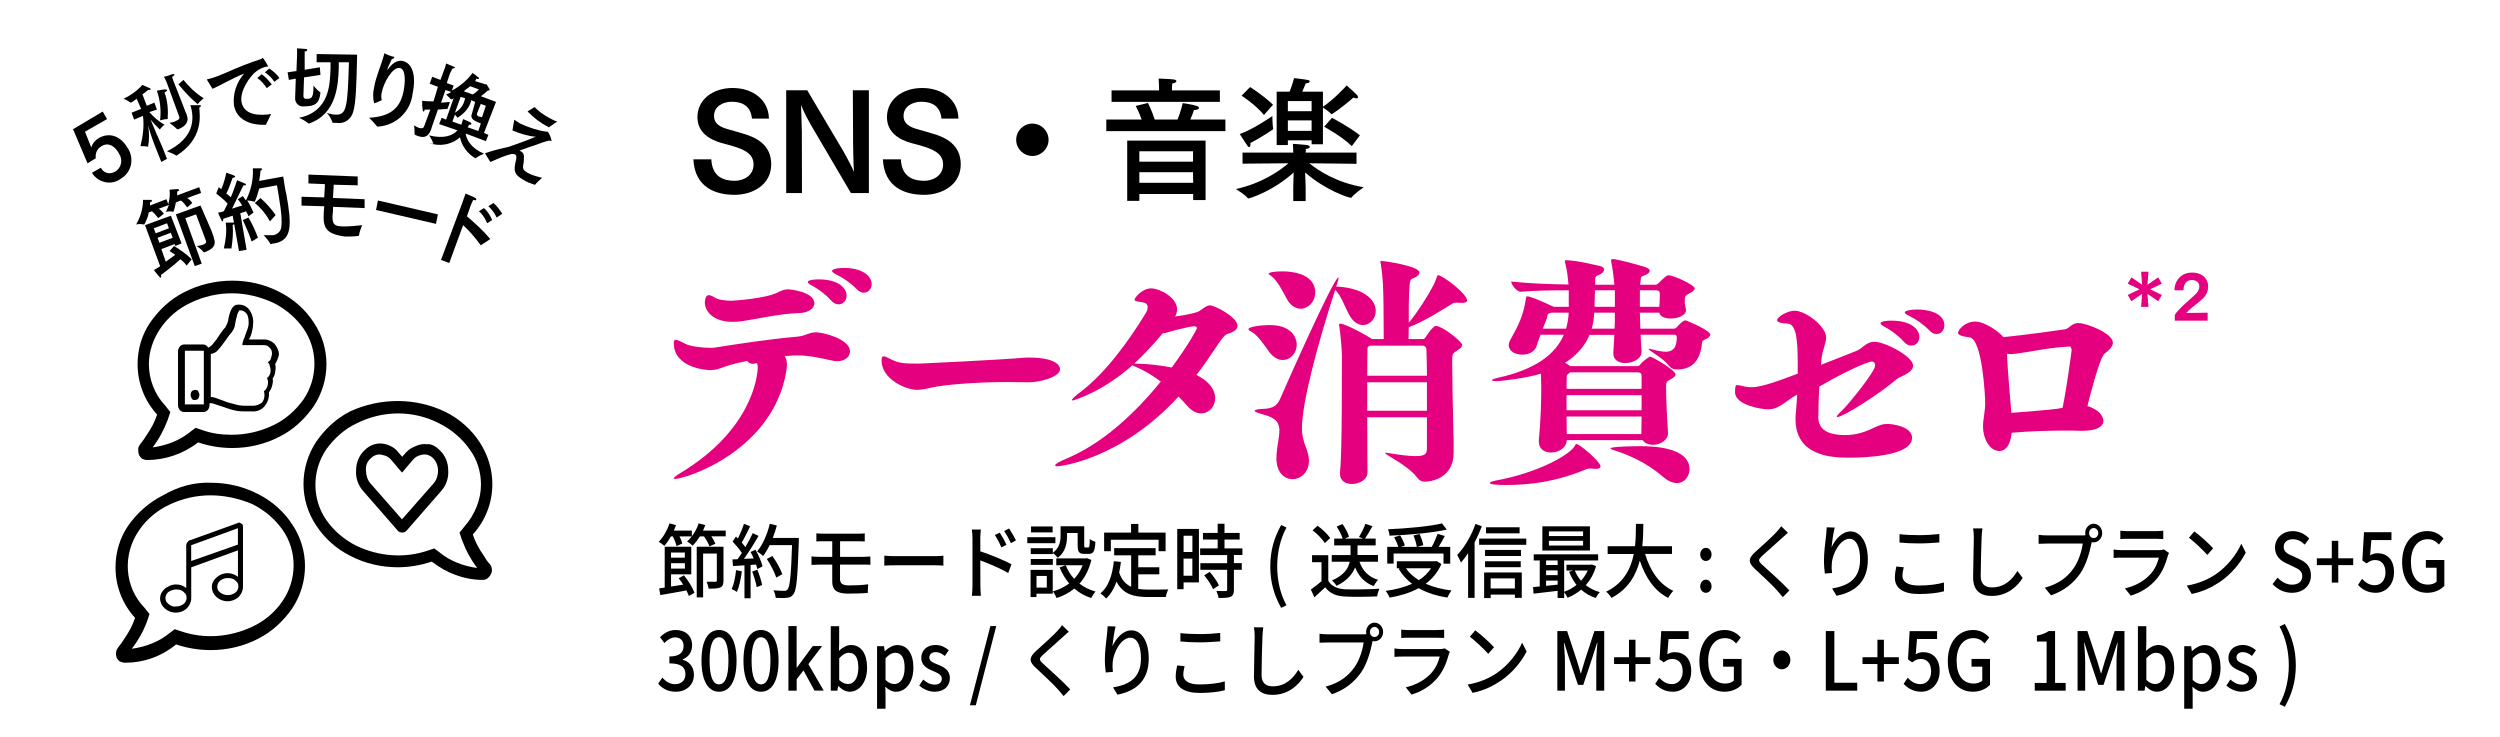 <svg enable-background="new 0 0 556 164" height="164" viewBox="0 0 556 164" width="556" xmlns="http://www.w3.org/2000/svg"><g fill="#e4007f"><path d="m187.75 59.59c-.16 0-2.7 0-2.7.7 0 .22.38.49 1.03.81 1.35.65 3.08 1.78 4.43 3.19.54.54 1.08.81 1.57.81 1.03 0 1.78-.86 1.78-1.94-.01-1.79-2.12-3.57-6.11-3.57zm-5.78 2.54c-.32 0-2.32.05-2.32.59 0 .22.32.49.97.81 1.3.7 2.97 1.89 4.27 3.35.54.59 1.08.81 1.62.81.97 0 1.78-.86 1.78-1.94 0-1.24-1.19-3.62-6.32-3.62zm-6.64 2.21c-.76 0-1.46.22-2.27.65-2.75 1.46-10.21 1.89-10.31 1.89-1.62 0-3.08-.22-3.78-.7-.59-.38-1.03-.54-1.35-.54-.7 0-.86 1.08-.86 1.67 0 1.78 1.67 4.27 6.21 4.27.65 0 1.4-.05 2.16-.16 3.19-.49 8.42-1.67 12.42-1.78 2.32-.05 3.56-1.08 3.56-2.16 0-2.7-5.78-3.14-5.78-3.14zm6.21 9.56c-1.67 0-2.32.81-4.21.97-6.7.59-13.45 1.67-18.36 2.43-.27.05-.65.05-1.08.05-1.78 0-4.43-.32-5.4-.86-1.13-.54-1.78-.92-2.21-.92-.27 0-.43.22-.43.7 0 5.83 7.94 6.05 8.1 6.05 1.19 0 2.05-.32 3.35-.81 1.24-.43 2.97-.86 4.91-1.24.22.38.7.65 1.24.65.16 0 .38-.05.59-.11.05 0 .11-.05.16-.05.22 0 .32.38.32.86 0 2.32-1.51 14.09-17.06 23.49-1.19.7-1.62 1.13-1.62 1.3 0 .05.05.11.22.11 2.54 0 21.76-6.26 24.79-23.81.11-.65.16-1.24.16-1.67 0-.81-.16-1.35-.49-1.84.27 0 1.51-.16 2.75-.16 2.7 0 4.97.54 7.72 1.13.43.11.81.16 1.19.16 1.78 0 2.86-1.03 2.86-2.16 0-2.86-6.21-4.27-7.5-4.27z"/><path d="m228.84 79.52c-.43 0-.86 0-1.24.05-5.94.49-22.73 1.3-23.27 1.3-3.62 0-4.43-.11-6.32-1.03-.7-.38-1.13-.59-1.46-.59-.38 0-.49.27-.49.92 0 4.21 5.51 6.53 7.83 6.53 1.03 0 2.16-.22 3.46-.54 2.54-.54 9.18-1.19 16.47-1.19 2.11 0 3.78.05 5.08.05 2.38 0 6.86-1.19 6.86-2.92 0-.69-.81-2.58-6.92-2.58z"/><path d="m269.13 67.91c-.81 0-1.51.7-2.54 1.35-.16.11-1.62.65-5.24 1.13.27-.54.43-1.03.43-1.62 0-2.65-3.94-4.64-5.78-4.64-1.89 0-3.67 2-3.67 2.54 0 .38.81.38 1.94.59.76.16.97.59.97 1.08s-.22.97-.32 1.13c-4.16 6.86-9.34 13.72-14.63 17.71-1.3.97-1.89 1.57-1.89 1.78 0 .05.05.11.16.11.05 0 6.43-1.73 13.28-7.83.43.22 1.08.49 1.89.86 1.4.7 2.92 1.62 4.43 2.75-5.94 7.34-13.23 13.93-20.95 17.12-1.78.76-2.54 1.24-2.54 1.51 0 .16.22.22.59.22.32 0 13.93-1.4 26.84-15.5.7.7 1.35 1.35 1.89 2 1.03 1.24 2.16 1.73 3.13 1.73 1.78 0 3.13-1.51 3.13-3.4 0-1.08-.49-3.29-4.16-5.13 1.46-1.89 2.86-3.94 4.27-6.05.81-1.24 1.89-2.86 2.59-3.08 1.35-.38 2.27-.97 2.27-1.78.01-1.99-5.12-4.58-6.09-4.58zm-8.53 13.82c-1.62-.32-5.13-.86-8.37-.86 2.05-1.89 4.16-4.1 6.37-6.75.59-.05 1.13-.22 1.67-.38 1.46-.43 4.7-1.19 5.24-1.19.43 0 .7.16.7.43 0 .11-1.46 3.08-5.61 8.75z"/><path d="m323.29 98.8c0-.59 0-1.35-.05-2.38-.16-6.05-.27-13.61-.27-15.88 0-1.84 0-1.89 1.19-2.65.81-.49 1.03-.86 1.03-1.19 0-.7-4.43-4.21-5.83-4.21-.32 0-.43.16-.76.49-.65.54-1.19 1.57-1.62 2.11-.16.22-.27.32-.59.32h-3.13c0-.65.05-1.62.05-2.65 3.19-1.08 8.86-4.7 9.77-5.29.27-.16.65-.16.97-.16s.7.05 1.03.05c.65 0 1.19-.11 1.19-.54 0-1.51-5.45-5.62-6.48-5.62-.16 0-.11.16-.27.49-.22.49-.43 1.19-.59 1.51-1.51 2.86-3.62 6.16-5.62 8.59v-4c.11-4.48.16-5.62.7-5.78 1.08-.38 1.67-.92 1.67-1.4 0-1.46-7.94-2.59-8.42-2.59-.16 0-.27.05-.27.16s.05.32.11.59c.49 3.08.54 5.51.59 8.96 0 .97.05 5.72.05 7.67h-2.7c-.05-.05-.11-.16-.22-.22-.16-.11-5.4-3.19-6.75-3.19-.16 0-.27.05-.27.27 0 .05.05.11.05.22.32 2 .59 5.72.59 6.43-.05 2.16.11 21.49-.43 26.08v.38c0 1.57 1.24 2.27 2.65 2.27 1.62 0 3.46-.92 3.46-2.59v-.05c0-1.46-.05-6.64-.05-12.2h13.28v6.64c0 1.3-.05 2-2.54 2-1.3 0-3.24-.22-6.16-.7-.16-.05-.32-.05-.43-.05s-.16.05-.16.05c0 .43 4.97 2.7 7.02 5.35.59.81 1.13 1.03 1.84 1.03.92 0 6.37-.49 6.37-6.43zm-39.42 3.07c0 3.24 1.78 4.7 3.62 4.7 1.57 0 3.62-1.35 3.62-4.1 0-.81-.22-1.73-.59-2.75-.7-1.78-.97-3.08-.97-4.48 0-5.78 3.67-19.33 7.4-30.78l.38.43c1.13 1.35 1.89 3.62 2.7 5.08.92 1.67 2.05 2.32 3.08 2.32 1.57 0 2.86-1.4 2.86-3.13 0-2.92-3.4-5.13-8.37-5.4h-.43l.05-.16c.32-1.03.49-1.57.49-1.78 0-.05-.05-.11-.05-.11-1.08 0-12.58 26.08-12.96 27-.65 1.51-1.62 2.11-3.56 2.21-1.46.05-2.11.22-2.11.43 0 .22.7.49 1.84.81 2.97.76 3.67 1.89 3.67 3.62 0 1.35-.49 3.19-.65 5.45v.64zm32.4-25c.38 0 .97.05.97 1.08.05 1.67.11 3.56.11 5.62h-13.28c0-2.81.05-5.02.05-5.94 0 0 0-.49.22-.59l.27-.16h11.66zm1.08 14.47h-13.28v-6.32h13.28zm-28.08-22.68c1.73 0 3.24-1.62 3.24-3.56 0-4.7-6.32-4.75-7.34-4.75-1.35 0-3.02.16-3.02.54 0 .16.43.38.7.59 1.35 1.08 2.65 3.73 3.29 4.91.86 1.63 2.05 2.27 3.13 2.27zm-4 11.4c1.73 0 3.13-1.57 3.13-3.4 0-.43-.16-4.37-6.05-4.37-1.84 0-4.7.38-4.7.92 0 .16.27.38.81.65 1.4.81 3.08 3.4 3.83 4.43.93 1.23 2.01 1.77 2.98 1.77z"/><path d="m365.09 78.11c-.05-.76-.16-2.11-.22-3.67h7.51c.54 0 .54.49.54.54 0 3.02-1.51 3.24-2.48 3.24-.7 0-1.67-.16-2.92-.49-.38-.11-.59-.16-.76-.16-.05 0-.11.05-.11.05 0 .32 3.35 2.11 4.43 3.62.54.7 1.08.92 2 .92 3.46 0 5.13-2.27 5.45-5.94 0-.49.16-.43.86-.81.65-.32.97-.65.97-.97 0-1.03-5.18-3.08-5.29-3.13s-.22-.05-.32-.05c-.49 0-1.62 1.24-1.78 1.46-.22.22-.43.38-.76.38h-7.4l-.11-3.56h4.32c.22.92 1.35 1.3 2.54 1.3 1.62 0 3.4-.7 3.4-1.84v-.16c-.11-.59-.27-.97-.27-1.67 0-1.3 0-1.4 1.24-2.05.76-.38.97-.7.97-.97 0-.76-4.64-2.92-5.83-2.92-.38 0-.49.22-.81.43-.54.43-1.08 1.03-1.51 1.4-.27.27-.49.27-.65.27h-3.35l.16-1.24c0-.32.11-.59.43-.7.76-.22 1.57-.7 1.57-1.19 0-.27-.32-.59-1.19-.86-1.57-.49-6.1-1.73-7.07-1.73-.27 0-.32.05-.32.32v.27c.38 1.78.59 3.83.7 5.13h-4.27v-1.19c0-.65.32-.81.76-.97.7-.27 1.24-.76 1.24-1.24 0-.32-.32-.65-1.08-.81-2-.38-4-1.03-7.07-1.24h-.32c-.22 0-.27 0-.27.16s.05.32.11.59c.32 1.19.54 2.81.7 4.64-4.16-.05-8.53-.22-12.74-.65v.05c0 .49 1.13 2.21 2.11 2.21h.11c3.56-.27 6.43-.32 10.04-.32h.54v3.67h-3.35c-4-1.84-5.29-2.32-5.89-2.32-.22 0-.22.11-.27.38-.59 3.94-1.62 5.94-3.51 9.34-.22.43-.32.81-.32 1.19 0 1.3 1.46 2.05 3.02 2.05 1.35 0 2.7-.59 3.13-1.84.27-.86.59-1.78.92-2.59h5.18c-1.84 4.27-6.16 7.72-14.8 9.61-.86.22-1.19.38-1.19.49 0 .16.49.22.97.22 1.35 0 6.8-.7 9.94-1.67v.97c0 .43.05 1.24.05 2.38 0 2.75-.11 7.24-.54 11.45v.32c0 1.67 1.3 2.43 2.7 2.43 1.67 0 3.46-1.03 3.51-2.75h16.9c.43.7 1.35 1.03 2.27 1.03 1.57 0 3.35-.97 3.35-2.59v-.16c-.16-1.78-.43-7.78-.43-9.99 0-1.19.05-1.35 1.13-1.89.7-.38.97-.7.97-1.03 0-.92-5.08-3.94-5.72-3.94-.05 0-1.51.92-2.11 1.73-.27.38-.49.38-.65.38h-14.96l-.16-.16-.97-.59c2.75-1.73 4.48-3.89 5.45-6.21h5.51c-.05 1.57-.16 2.92-.22 3.89v.22c0 1.51 1.24 2.16 2.65 2.16 1.67 0 3.62-.92 3.62-2.48v-.15zm-14.53 20.63c-.11 0-.16.11-.27.32-.86 1.89-7.94 6.05-17.71 7.83-.86.16-1.24.38-1.24.54 0 .43 2.92.43 3.62.43 4.91 0 10.8-.59 17.71-3.46.38-.16.7-.22 1.08-.22.16 0 .38 0 .59.05.22.05.43.05.65.05.65 0 .97-.27.97-.59 0-.95-4.59-4.95-5.4-4.95zm14.15.49c-.86 0-6.53.05-6.53.49 0 .11.16.22.49.32 3.24.97 7.51 2.81 11.18 5.99 1.13.97 2.16 1.4 3.08 1.4 1.67 0 2.81-1.46 2.81-3.08-.01-4.91-8.17-5.12-11.03-5.12zm.32-2.7h-16.58c0-.97-.05-2.38-.05-3.89h16.69c0 1.73-.06 3.13-.06 3.89zm.06-10.05h-16.69c0-1.4.05-2.48.05-2.7 0-.11 0-.38.22-.54.22-.11.38-.27.49-.43h14.9c.92 0 1.03.27 1.03.97zm0 4.76h-16.69v-3.35h16.69zm-20.04-21.71h3.83c-.05 1.24-.27 2.43-.59 3.56h-5.18l.7-1.73c.54-1.35.05-1.56 1.24-1.83zm14.04 3.56h-5.08c.32-1.19.49-2.38.54-3.56h4.59c.01 1.24.01 2.43-.05 3.56zm.06-4.86h-4.54l.11-3.67h4.43zm5.56-3.67h3.35c1.08 0 1.08.27 1.08 1.24 0 .81-.05 1.62-.11 2.43h-4.32z"/><path d="m426.43 68.83c-1.46 0-2.81.27-2.81.65 0 .22.38.49 1.03.81 1.35.65 3.08 1.78 4.43 3.19.54.54 1.08.81 1.57.81 1.03 0 1.78-.86 1.78-1.94 0-2.82-3.84-3.52-6-3.52zm-5.88 2.48c-.32 0-2.32.05-2.32.59 0 .22.32.49.97.81 1.3.7 2.97 1.89 4.27 3.35.54.59 1.08.81 1.62.81.97 0 1.78-.86 1.78-1.94-.01-1.24-1.19-3.62-6.32-3.62zm-3.68 4.7c-1.84 0-2.59 1.46-3.94 2-1.94.76-4.86 1.94-7.94 3.13.05-.43.05-.92.11-1.35.22-2 1.03-3.4 1.03-4.75 0-2.48-4.59-5.94-7.02-5.94-1.51 0-3.89 1.35-3.89 2.11 0 .54 1.19.7 2.38.76 1.89.11 2.21 3.73 2.21 8.59v1.51 1.03c-4.54 1.73-8.21 3.02-10.21 3.02-.54 0-1.03-.05-1.57-.16-.86-.22-1.4-.32-1.67-.32s-.49.05-.49 1.57c0 2.97 6.1 3.83 7.34 3.83 1.57 0 2.7-.7 4.54-2.05.49-.38 1.19-.81 1.94-1.24-.05 1.24-.16 2.59-.32 4.32-.05.38-.05.76-.05 1.13 0 8.1 7.78 8.59 11.83 8.59 3.24 0 14.09-.27 14.09-4.43 0-2.48-4.27-3.08-5.45-3.08-.92 0-1.73.16-3.89 1.24-1.3.59-3.24 1.24-5.51 1.24-2.7 0-5.99-.59-5.99-3.89 0-1.51.05-4.1.22-6.91 7.99-4.59 11.29-5.56 11.66-5.56.59 0 .76.49.76.86 0 1.4-5.83 8.48-7.07 9.72-.43.43-1.46 1.35-1.46 1.67 0 .05 0 .11.11.11 1.19 0 9.23-5.02 13.18-8.42.7-.59 3.67-1.4 3.67-3.02-.01-2.07-6.27-5.31-8.6-5.31z"/><path d="m462.29 71.85c-1.67 0-1.94 1.19-3.08 1.4-.59.11-9.67 1.35-13.66 1.73-.7-.97-4-3.46-6.26-3.46-2.38 0-3.83 1.94-3.83 2.48 0 .65 1.3.86 2.59 1.03 2.81.43 3.46 13.01 3.46 14.69 0 1.73-.49 3.46-.49 5.18 0 2.54 1.4 5.4 3.67 5.4 1.24 0 2.43-1.13 2.7-4.05 4.05-.38 8.53-.49 11.99-.49 1.3 0 2.38 0 3.29.05h.49c3.29 0 4.64-1.03 4.64-2.21 0-1.08-1.13-2.59-3.56-3.29.05-.16.11-.32.11-.43.16-.7 2.59-10.37 3.67-11.18 1.35-1.03 1.89-1.84 1.89-2.48-.01-2.1-5.89-4.37-7.62-4.37zm-1.57 6.1c-.05.43-1.08 8.37-2 12.74-1.13.27-2.43.43-11.39 1.13-.86-9.72-.97-12.69-.97-13.12.27 0 .54.05.81.05.43 0 .86-.05 1.3-.11 3.08-.38 7.45-1.4 11.88-1.57.22 0 .38.54.38.76-.01.07-.01.12-.01.12z"/><path d="m474.02 67 2.39-1.65-.23 2.9h1.64l-.23-2.9 2.39 1.65.81-1.41-2.62-1.25 2.62-1.25-.81-1.41-2.39 1.65.23-2.9h-1.64l.23 2.9-2.39-1.65-.81 1.41 2.62 1.25-2.62 1.25z"/><path d="m483.65 71.32h7.33v-1.78l-4.76.07c.15-.18.36-.41.59-.62.86-.77 2.01-1.58 2.92-2.43.99-.91 1.36-1.71 1.36-2.97 0-1.35-1.07-2.97-3.6-2.97-2.44 0-3.88 1.85-3.89 3.93h2.01c0-1.4.67-2.27 1.85-2.27.9 0 1.68.45 1.68 1.43 0 .67-.33 1.24-.99 1.86-.92.86-1.91 1.68-2.72 2.46-.59.58-1.43 1.43-1.76 2.01v1.28z"/></g><path d="m152.31 122.89v1.13h-3.08v-1.13zm-3.07 3.57v-1.21h3.08v1.21zm1.7 2.14c.34.43.67.92 1 1.42-.93.14-1.85.31-2.7.43v-2.72h4.5v-6.14h-5.91v9.09l-1.23.18.25 1.48c1.6-.27 3.75-.63 5.81-1.03.23.45.41.88.54 1.24l1.26-.72c-.41-1.1-1.38-2.7-2.36-3.87zm9.95-7.01h-5.94v11.27h1.42v-9.76h3.05v5.98c0 .22-.07.29-.31.31-.25 0-1.1 0-1.96-.02.2.43.39 1.1.46 1.55 1.23 0 2.05-.02 2.59-.27.56-.27.7-.72.7-1.55v-7.51zm-4.55-3.58c.2-.4.36-.81.51-1.22l-1.46-.4c-.33 1.03-.88 2.05-1.52 2.88v-1.26h-4.01c.18-.4.34-.81.49-1.21l-1.44-.41c-.51 1.53-1.39 3.11-2.41 4.09.36.22.97.67 1.26.92.49-.56 1-1.3 1.46-2.11h.43c.34.72.69 1.6.82 2.16l1.28-.58c-.11-.43-.34-1.03-.62-1.58h2.73c-.33.43-.67.81-1.05 1.13.36.2.97.67 1.24.94.56-.56 1.11-1.26 1.6-2.07h.93c.51.74 1 1.62 1.2 2.21l1.33-.56c-.18-.47-.52-1.08-.9-1.66h3.19v-1.28h-5.06z"/><path d="m163.7 126.8c-.16 1.55-.47 3.13-.97 4.21.31.13.92.43 1.16.63.51-1.15.88-2.9 1.1-4.59zm3.59.32c.41 1.1.85 2.52 1 3.46l1.21-.47c-.18-.92-.62-2.32-1.06-3.4zm-.36-4.36c.25.45.47.94.69 1.44l-2.18.09c1.1-1.49 2.32-3.47 3.26-5.11l-1.29-.61c-.43.94-1.02 2.05-1.65 3.13-.21-.32-.49-.68-.8-1.04.59-.97 1.28-2.39 1.87-3.62l-1.38-.54c-.29.97-.84 2.27-1.34 3.26-.15-.14-.29-.29-.44-.43l-.74 1.12c.72.76 1.56 1.73 2.06 2.52-.33.5-.64.97-.95 1.4l-1.15.04.13 1.48c.75-.05 1.62-.11 2.55-.16v7.33h1.36v-7.42l1.21-.09c.13.38.23.72.29 1.01l1.16-.61c-.23-.99-.9-2.52-1.57-3.69zm10.74-3.13h-5.8c.34-.88.65-1.82.9-2.75l-1.56-.4c-.57 2.36-1.59 4.7-2.83 6.16.36.23 1.05.72 1.34 1.01.51-.67 1-1.49 1.44-2.41h4.99c-.21 6.61-.47 9.27-1 9.85-.18.23-.36.31-.7.31-.39 0-1.38-.02-2.44-.11.29.47.47 1.19.51 1.67.97.05 1.96.07 2.52-.02.64-.07 1.05-.23 1.44-.83.69-.92.9-3.73 1.18-11.67v-.81zm-3.69 8.07c-.36-1.12-1.33-2.83-2.21-4.05l-1.23.67c.87 1.3 1.77 3.04 2.1 4.14z"/><path d="m186.84 125.57h5.3c.36 0 1.02 0 1.44.04l-.02-1.84c-.39.04-1.11.07-1.46.07h-5.27v-3.47h4.08c.59 0 1 .04 1.41.05v-1.8c-.38.05-.87.07-1.41.07h-7.83c-.57 0-1.06-.04-1.52-.07v1.8c.46-.04.95-.05 1.52-.05h2.01v3.47h-2.96c-.47 0-1.2-.04-1.65-.09v1.89c.47-.04 1.21-.07 1.65-.07h2.96v3.8c0 1.62.75 2.65 3.45 2.65 1.56 0 3.24-.05 4.44-.14l.1-1.93c-1.36.18-2.75.25-4.26.25-1.42 0-2-.45-2-1.4v-3.23z"/><path d="m196.66 125.79c.54-.04 1.51-.07 2.42-.07h8.91c.72 0 1.46.05 1.82.07v-2.21c-.39.04-1.03.11-1.83.11h-8.89c-.88 0-1.9-.05-2.42-.11v2.21z"/><path d="m225.94 120.19c-.38-.83-1.08-2-1.52-2.66l-1.1.56c.57.85 1.03 1.67 1.51 2.7zm-2.1.99c-.36-.85-1.05-2.02-1.49-2.72l-1.1.52c.56.86 1.02 1.73 1.44 2.75zm-5.83-1.39c0-.65.08-1.42.13-2.02h-2.01c.1.59.15 1.44.15 2.02v10.41c0 .68-.05 1.67-.13 2.3h2c-.07-.67-.11-1.75-.11-2.3l-.02-5.56c1.8.65 4.47 1.78 6.21 2.79l.72-1.94c-1.62-.88-4.76-2.18-6.93-2.88v-2.82z"/><path d="m234.15 121.92h-4.91v1.3h4.91v-.23c.33.22.88.77 1.1 1.06 1.72-1.26 2.06-3.22 2.06-4.84v-.67h2.36v2.75c0 1.48.34 1.89 1.47 1.89h1.05c.95 0 1.33-.56 1.42-2.7-.38-.09-.95-.34-1.24-.61-.03 1.66-.1 1.89-.34 1.89h-.64c-.23 0-.26-.07-.26-.49v-4.23h-5.26v2.14c0 1.24-.23 2.66-1.72 3.76zm-4.91 3.71h4.91v-1.31h-4.91zm4.86-8.54h-4.8v1.31h4.8zm.62 2.38h-6.25v1.33h6.25zm-1.91 8.62v2.59h-2.29v-2.59zm1.32-1.35h-4.93v6.05h1.31v-.76h3.62zm7.6-2.61-.28.05h-6.53v1.53h5.86c-.44 1.17-1.08 2.18-1.88 3.02-.8-.86-1.44-1.89-1.88-3.01l-1.36.47c.54 1.35 1.26 2.54 2.13 3.57-1.08.81-2.31 1.4-3.63 1.76.29.36.67 1.06.82 1.48 1.46-.47 2.78-1.15 3.95-2.11 1.06.94 2.32 1.64 3.75 2.11.21-.43.65-1.12.98-1.44-1.36-.38-2.55-.97-3.59-1.76 1.2-1.33 2.11-3.06 2.65-5.26z"/><path d="m247.04 120.03h10.63v2.56h1.56v-4.14h-6.06v-1.93h-1.62v1.93h-5.99v4.14h1.49v-2.56zm6.11 7.7h4.68v-1.57h-4.68v-2.65h3.86v-1.6h-9.22v1.6h3.78v6.99c-1.18-.54-2.1-1.49-2.67-3.17.16-.74.29-1.53.39-2.36l-1.57-.16c-.34 3.15-1.18 5.67-2.98 7.15.38.27 1.02.85 1.26 1.15 1.02-.95 1.77-2.21 2.31-3.75 1.49 2.83 3.85 3.42 7.06 3.42h3.9c.07-.49.33-1.3.57-1.69-.93.04-3.68.04-4.39.04-.82 0-1.59-.05-2.31-.16v-3.24z"/><path d="m265.19 119.15v3.62h-1.96v-3.62zm-1.97 8.89v-3.8h1.96v3.8zm3.41-10.41h-4.81v13.41h1.41v-1.51h3.41v-11.9zm1.18 10.32c.79.94 1.64 2.21 1.98 3.08l1.29-.86c-.36-.86-1.26-2.09-2.05-2.99zm8.5-4.5v-1.48h-3.98v-1.98h3.37v-1.46h-3.37v-2.05h-1.52v2.05h-3.27v1.46h3.27v1.98h-3.9v1.48h6.01v1.8h-5.96v1.48h5.96v4.39c0 .25-.08.32-.34.34-.25 0-1.15 0-2.06-.04.21.47.43 1.12.49 1.57 1.28 0 2.11-.02 2.69-.27.54-.25.72-.7.72-1.57v-4.43h1.75v-1.48h-1.75v-1.8h1.89z"/><path d="m284.93 135.19 1.18-.58c-1.41-2.57-2.06-5.62-2.06-8.64 0-3.01.65-6.05 2.06-8.64l-1.18-.56c-1.52 2.72-2.42 5.65-2.42 9.2-.01 3.58.89 6.48 2.42 9.22z"/><path d="m306.46 124.92v-1.49h-4.55v-.2-1.94h4.04v-1.51h-2.37c.51-.72 1.11-1.76 1.65-2.75l-1.56-.54c-.31.9-.93 2.14-1.44 2.93l.93.36h-4.04l.9-.43c-.21-.79-.83-1.96-1.46-2.81l-1.29.59c.56.81 1.1 1.87 1.33 2.65h-1.87v1.51h3.63v1.93.22h-4.18v1.49h4.01c-.31 1.44-1.26 3.01-3.95 4.16.34.29.82.86 1 1.21 2.36-1.15 3.55-2.63 4.14-4.11.82 2.02 2.14 3.42 4.13 4.16.21-.41.64-1.08.98-1.4-2.08-.59-3.45-2.02-4.14-4.02h4.11zm-10.62-5.25c-.56-.86-1.77-1.98-2.8-2.75l-1.13 1.01c1.03.79 2.21 2 2.73 2.84zm-.45 3.81h-3.59v1.55h2.1v4.23c-.77.68-1.64 1.35-2.37 1.85l.79 1.73c.85-.77 1.64-1.49 2.41-2.23 1.03 1.39 2.44 1.98 4.52 2.07 1.87.09 5.16.05 7.01-.04.08-.52.33-1.31.51-1.71-2.05.14-5.68.2-7.5.13-1.8-.07-3.14-.65-3.86-1.89v-5.69z"/><path d="m320.7 116.41c-2.85.67-7.79 1.12-12 1.3.15.36.31 1.01.33 1.42 4.26-.16 9.3-.59 12.74-1.35zm-10.74 6.7h11.08v2.25h1.49v-3.73h-2.57c.46-.72.93-1.62 1.36-2.43l-1.59-.47c-.31.88-.83 2.05-1.31 2.9h-3.26l1.38-.38c-.1-.67-.46-1.69-.82-2.48l-1.36.32c.34.81.65 1.87.74 2.54h-3.54l.88-.31c-.18-.61-.61-1.57-1.05-2.25l-1.33.41c.36.65.74 1.51.93 2.14h-2.47v3.73h1.42v-2.24zm8.31 3.27c-.69 1.08-1.6 1.94-2.72 2.65-1.18-.72-2.14-1.6-2.87-2.65zm1.26-1.6-.28.05h-8.6v1.55h.7l-.29.14c.79 1.3 1.78 2.41 2.98 3.31-1.72.79-3.72 1.3-5.88 1.58.33.36.74 1.08.88 1.51 2.33-.41 4.55-1.06 6.47-2.11 1.82 1.03 3.96 1.71 6.39 2.09.21-.49.61-1.21.93-1.58-2.16-.25-4.09-.76-5.76-1.49 1.47-1.12 2.7-2.54 3.49-4.38z"/><path d="m337.96 117.27h-7.47v1.35h7.47zm-9.82-.74c-.92 2.65-2.46 5.24-4.06 6.9.25.41.69 1.31.83 1.69.54-.61 1.08-1.31 1.6-2.09v9.94h1.44v-12.35c.61-1.15 1.16-2.38 1.6-3.58zm8.77 12.1v2.25h-5.39v-2.25zm-6.84 4.38h1.46v-.77h5.39v.72h1.52v-5.64h-8.37zm.2-6.86h7.94v-1.33h-7.94zm7.99-3.85h-7.99v1.35h7.99zm-9.3-2.52v1.39h10.49v-1.39z"/><path d="m352.08 119.22h-7.6v-1.03h7.6zm0 2.1h-7.6v-1.04h7.6zm1.52-4.26h-10.58v5.38h10.58zm-.49 9.83c-.38.85-.88 1.6-1.49 2.27-.57-.67-1.05-1.44-1.38-2.27zm-9.26 3.4v-1.17h2.57v.9zm0-3.44h2.57v1.06h-2.57zm2.57-2.2v1.01h-2.57v-1.01zm7.61.89-.26.05h-5.39v1.3h1.47l-.88.27c.43 1.1.98 2.09 1.65 2.93-.83.67-1.78 1.19-2.75 1.51v-6.95h7.56v-1.37h-14.33v1.37h1.34v5.78c-.54.05-1.05.11-1.49.14l.11 1.46c1.49-.16 3.42-.4 5.35-.63v1.6h1.46v-1.28c.28.32.61.86.75 1.22 1.08-.43 2.11-1.03 3.03-1.8.92.83 2.01 1.46 3.26 1.85.18-.4.59-1.01.9-1.3-1.18-.32-2.24-.85-3.13-1.55 1-1.12 1.8-2.52 2.28-4.23z"/><path d="m371.85 123.21v-1.73h-6.6c.2-1.78.21-3.51.23-4.97h-1.65c-.02 1.44 0 3.17-.2 4.97h-6.09v1.73h5.81c-.65 3.26-2.24 6.5-6.14 8.37.43.36.92.95 1.16 1.4 3.72-1.93 5.48-5.04 6.32-8.3 1.28 3.82 3.26 6.73 6.32 8.3.25-.5.75-1.21 1.13-1.57-3.09-1.42-5.16-4.47-6.27-8.21h5.98z"/><path d="m379.39 124.76c.7 0 1.26-.61 1.26-1.44 0-.85-.56-1.48-1.26-1.48s-1.26.63-1.26 1.48c0 .83.56 1.44 1.26 1.44zm0 7.08c.7 0 1.26-.59 1.26-1.44s-.56-1.48-1.26-1.48-1.26.63-1.26 1.48c0 .84.56 1.44 1.26 1.44z"/><path d="m396.13 117.02c-.21.38-.69.9-1.06 1.33-1.1 1.21-3.45 3.26-4.7 4.41-1.52 1.4-1.69 2.29-.11 3.73 1.49 1.39 4.11 3.82 4.99 4.86.39.47.85.95 1.24 1.46l1.47-1.49c-1.59-1.73-4.65-4.45-6.01-5.69-.97-.9-.97-1.13-.03-2.02 1.15-1.06 3.39-3.01 4.47-4.02.33-.27.83-.76 1.24-1.1z"/><path d="m406.27 117.27c-.02.47-.07 1.08-.13 1.67-.21 1.62-.49 4.07-.49 5.74 0 1.17.11 2.21.2 2.88l1.59-.13c-.1-.85-.11-1.46-.05-2.05.13-2.34 1.93-5.55 3.9-5.55 1.56 0 2.39 1.82 2.39 4.59 0 4.41-2.65 5.85-6.21 6.46l.98 1.62c4.13-.83 6.96-3.11 6.96-8.08 0-3.84-1.64-6.23-3.85-6.23-1.95 0-3.52 1.91-4.22 3.55.1-1.13.41-3.29.7-4.41z"/><path d="m422.45 120.66c1.29.13 2.69.2 4.36.2 1.51 0 3.39-.13 4.5-.22v-1.87c-1.21.14-2.95.25-4.52.25-1.65 0-3.16-.07-4.34-.22zm-.7 5.33c-.15.7-.33 1.55-.33 2.52 0 2.32 1.88 3.6 5.35 3.6 2.31 0 4.31-.25 5.58-.61l-.02-1.96c-1.31.41-3.39.68-5.62.68-2.47 0-3.6-.88-3.6-2.12 0-.65.11-1.26.29-1.94z"/><path d="m438.82 117.51c.11.59.16 1.31.16 2.05 0 1.73-.16 6.32-.16 8.86 0 2.95 1.65 4.12 4.13 4.12 3.63 0 5.81-2.3 6.89-4l-1.16-1.57c-1.16 1.91-2.85 3.67-5.7 3.67-1.39 0-2.47-.65-2.47-2.52 0-2.48.13-6.59.2-8.57.03-.63.08-1.39.18-2.03z"/><path d="m465.63 119.67c-.56 0-1.02-.49-1.02-1.12 0-.61.46-1.12 1.02-1.12.57 0 1.03.5 1.03 1.12 0 .63-.46 1.12-1.03 1.12zm-10.47-.6c-.54 0-1.31-.05-1.77-.13v2c.41-.02 1.06-.05 1.77-.05h8.04c-.21 1.64-.92 3.94-2.05 5.53-1.34 1.87-3.19 3.42-6.4 4.29l1.41 1.69c2.96-1.03 5.01-2.75 6.5-4.88 1.33-1.93 2.1-4.77 2.46-6.61l.08-.34c.13.04.28.05.43.05 1.05 0 1.9-.92 1.9-2.07 0-1.13-.85-2.07-1.9-2.07-1.03 0-1.88.94-1.88 2.07 0 .16.02.32.05.49-.25.04-.49.04-.69.04h-7.95z"/><path d="m481.24 122.19c-.21.09-.61.16-1.05.16h-8.38c-.47 0-1.1-.05-1.74-.13v1.87c.62-.05 1.34-.07 1.74-.07h8.33c-.29 1.19-.88 2.54-1.82 3.6-1.34 1.53-3.36 2.7-5.73 3.24l1.28 1.62c2.1-.65 4.18-1.78 5.86-3.84 1.21-1.48 1.93-3.3 2.41-5.06.03-.14.16-.41.25-.61zm-9.68-2.31c.46-.04 1.05-.05 1.56-.05h6.37c.56 0 1.21.02 1.62.05v-1.85c-.41.05-1.08.09-1.6.09h-6.39c-.52 0-1.11-.04-1.56-.09z"/><path d="m488.02 118.19-1.2 1.4c1.21.92 3.24 2.86 4.09 3.82l1.29-1.46c-.9-1.04-3.01-2.91-4.18-3.76zm-1.68 12.05 1.1 1.85c2.54-.5 4.62-1.57 6.27-2.68 2.55-1.73 4.57-4.2 5.75-6.52l-1-1.96c-1 2.3-3.05 5.01-5.68 6.79-1.58 1.06-3.71 2.07-6.44 2.52z"/><path d="m509.71 131.84c2.64 0 4.24-1.73 4.24-3.85 0-1.94-1.03-2.92-2.46-3.58l-1.65-.77c-.98-.43-1.95-.86-1.95-2 0-1.06.8-1.71 2.03-1.71 1.06 0 1.9.45 2.65 1.19l1-1.33c-.92-1.03-2.24-1.67-3.65-1.67-2.29 0-3.96 1.57-3.96 3.66 0 1.93 1.29 2.93 2.46 3.47l1.67.79c1.11.54 1.93.92 1.93 2.12 0 1.12-.82 1.87-2.28 1.87-1.16 0-2.34-.61-3.21-1.57l-1.11 1.44c1.1 1.22 2.64 1.94 4.29 1.94z"/><path d="m518.59 129.57h1.44v-3.89h3.32v-1.51h-3.32v-3.89h-1.44v3.89h-3.32v1.51h3.32z"/><path d="m528.37 131.84c2.11 0 4.06-1.66 4.06-4.59 0-2.9-1.65-4.21-3.67-4.21-.65 0-1.15.18-1.65.47l.28-3.4h4.47v-1.75h-6.11l-.36 6.28.92.67c.7-.5 1.16-.76 1.93-.76 1.38 0 2.29 1.01 2.29 2.77s-1.03 2.83-2.39 2.83c-1.26 0-2.13-.67-2.82-1.42l-.9 1.35c.85.91 2.05 1.76 3.95 1.76z"/><path d="m539.81 131.84c1.65 0 3.01-.67 3.81-1.55v-5.74h-4.11v1.71h2.39v3.11c-.43.41-1.16.65-1.9.65-2.49 0-3.81-1.93-3.81-5.08 0-3.11 1.49-5.02 3.73-5.02 1.16 0 1.9.52 2.49 1.19l1.03-1.33c-.74-.85-1.88-1.67-3.59-1.67-3.19 0-5.62 2.59-5.62 6.91.02 4.33 2.36 6.82 5.58 6.82z"/><path d="m150.3 153.84c2.21 0 4.03-1.4 4.03-3.8 0-1.78-1.1-2.93-2.49-3.31v-.09c1.28-.52 2.08-1.58 2.08-3.11 0-2.2-1.52-3.42-3.68-3.42-1.39 0-2.51.67-3.45 1.6l.98 1.3c.69-.74 1.47-1.24 2.41-1.26 1.15.02 1.85.76 1.85 1.93 0 1.33-.79 2.32-3.16 2.32v1.53c2.72 0 3.57.95 3.57 2.43 0 1.37-.93 2.2-2.29 2.2-1.24 0-2.14-.67-2.85-1.46l-.92 1.33c.79.98 2.02 1.81 3.92 1.81z"/><path d="m159.91 153.84c2.36 0 3.9-2.3 3.9-6.91 0-4.57-1.54-6.82-3.9-6.82-2.37 0-3.9 2.23-3.9 6.82.01 4.6 1.53 6.91 3.9 6.91zm0-1.64c-1.23 0-2.1-1.44-2.1-5.28 0-3.8.87-5.19 2.1-5.19s2.1 1.39 2.1 5.19c0 3.84-.87 5.28-2.1 5.28z"/><path d="m169.25 153.84c2.36 0 3.9-2.3 3.9-6.91 0-4.57-1.54-6.82-3.9-6.82-2.37 0-3.9 2.23-3.9 6.82 0 4.6 1.53 6.91 3.9 6.91zm0-1.64c-1.23 0-2.1-1.44-2.1-5.28 0-3.8.87-5.19 2.1-5.19s2.1 1.39 2.1 5.19c0 3.84-.87 5.28-2.1 5.28z"/><path d="m175.35 153.6h1.83v-2.56l1.52-1.93 2.44 4.48h2.05l-3.41-5.89 3.06-4.02h-2.08l-3.54 4.81h-.05v-9.25h-1.83v14.36z"/><path d="m188.96 153.84c2.03 0 3.88-1.94 3.88-5.35 0-3.04-1.29-5.04-3.57-5.04-.95 0-1.92.56-2.69 1.3l.05-1.69v-3.8h-1.87v14.35h1.47l.18-1.03h.05c.78.81 1.68 1.26 2.5 1.26zm-.36-1.71c-.56 0-1.28-.23-1.96-.9v-4.84c.75-.81 1.44-1.21 2.14-1.21 1.51 0 2.11 1.28 2.11 3.35 0 2.32-.98 3.6-2.29 3.6z"/><path d="m195.07 157.62h1.87v-3.2l-.05-1.69c.77.72 1.57 1.12 2.37 1.12 2.03 0 3.88-1.94 3.88-5.35 0-3.04-1.28-5.04-3.57-5.04-1 0-1.98.61-2.77 1.33h-.05l-.15-1.08h-1.54v13.91zm3.83-5.49c-.56 0-1.26-.23-1.96-.9v-4.84c.77-.81 1.44-1.21 2.14-1.21 1.51 0 2.11 1.28 2.11 3.35 0 2.32-.98 3.6-2.29 3.6z"/><path d="m207.83 153.84c2.23 0 3.42-1.35 3.42-3.01 0-1.87-1.39-2.48-2.65-3.01-.98-.4-1.92-.72-1.92-1.57 0-.68.46-1.22 1.44-1.22.75 0 1.39.36 2.01.86l.88-1.28c-.74-.63-1.72-1.17-2.93-1.17-1.98 0-3.19 1.24-3.19 2.9 0 1.67 1.38 2.38 2.57 2.88.98.41 2 .81 2 1.71 0 .76-.51 1.33-1.59 1.33-.97 0-1.75-.43-2.55-1.13l-.88 1.33c.86.8 2.14 1.38 3.39 1.38z"/><path d="m215.71 156.85h1.31l4.55-17.61h-1.31z"/><path d="m236.19 139.02c-.21.38-.69.9-1.06 1.33-1.1 1.21-3.45 3.26-4.7 4.41-1.52 1.4-1.69 2.29-.11 3.73 1.49 1.39 4.11 3.82 4.99 4.86.39.47.85.95 1.24 1.46l1.47-1.49c-1.59-1.73-4.65-4.45-6.01-5.69-.97-.9-.97-1.13-.03-2.02 1.15-1.06 3.39-3.01 4.47-4.02.33-.27.84-.76 1.24-1.1z"/><path d="m246.34 139.27c-.02.47-.07 1.08-.13 1.67-.21 1.62-.49 4.07-.49 5.74 0 1.17.11 2.21.2 2.88l1.59-.13c-.1-.85-.11-1.46-.05-2.05.13-2.34 1.93-5.55 3.9-5.55 1.56 0 2.39 1.82 2.39 4.59 0 4.41-2.65 5.85-6.21 6.46l.98 1.62c4.13-.83 6.96-3.11 6.96-8.08 0-3.84-1.64-6.23-3.85-6.23-1.95 0-3.52 1.91-4.22 3.55.1-1.13.41-3.3.7-4.41z"/><path d="m262.52 142.66c1.29.13 2.69.2 4.36.2 1.51 0 3.39-.13 4.5-.22v-1.87c-1.21.14-2.95.25-4.52.25-1.65 0-3.16-.07-4.34-.22zm-.71 5.33c-.15.7-.33 1.55-.33 2.52 0 2.32 1.88 3.6 5.35 3.6 2.31 0 4.31-.25 5.58-.61l-.02-1.96c-1.31.41-3.39.68-5.62.68-2.47 0-3.6-.88-3.6-2.12 0-.65.11-1.26.29-1.94z"/><path d="m278.88 139.51c.11.59.16 1.31.16 2.05 0 1.73-.16 6.32-.16 8.86 0 2.95 1.65 4.12 4.13 4.12 3.63 0 5.81-2.3 6.89-4l-1.16-1.57c-1.16 1.91-2.85 3.67-5.7 3.67-1.39 0-2.47-.65-2.47-2.52 0-2.48.13-6.59.2-8.57.03-.63.08-1.39.18-2.03z"/><path d="m305.69 141.67c-.56 0-1.02-.49-1.02-1.12 0-.61.46-1.12 1.02-1.12.57 0 1.03.5 1.03 1.12 0 .63-.46 1.12-1.03 1.12zm-10.46-.6c-.54 0-1.31-.05-1.77-.13v2c.41-.02 1.06-.05 1.77-.05h8.04c-.21 1.64-.92 3.94-2.05 5.53-1.34 1.87-3.19 3.42-6.4 4.29l1.41 1.69c2.96-1.03 5.01-2.75 6.5-4.88 1.33-1.93 2.1-4.77 2.46-6.61l.08-.34c.13.04.28.05.43.05 1.05 0 1.9-.92 1.9-2.07 0-1.13-.85-2.07-1.9-2.07-1.03 0-1.88.94-1.88 2.07 0 .16.02.32.05.49-.25.04-.49.04-.69.04h-7.95z"/><path d="m321.3 144.19c-.21.09-.61.16-1.05.16h-8.38c-.47 0-1.1-.05-1.74-.13v1.87c.62-.05 1.34-.07 1.74-.07h8.33c-.29 1.19-.88 2.54-1.82 3.6-1.34 1.53-3.36 2.7-5.73 3.24l1.28 1.62c2.1-.65 4.17-1.78 5.86-3.84 1.21-1.48 1.93-3.29 2.41-5.06.03-.14.16-.41.25-.61zm-9.67-2.31c.46-.04 1.05-.05 1.56-.05h6.37c.56 0 1.21.02 1.62.05v-1.85c-.41.05-1.08.09-1.6.09h-6.39c-.52 0-1.11-.04-1.56-.09z"/><path d="m328.09 140.19-1.2 1.4c1.21.92 3.24 2.86 4.09 3.82l1.29-1.46c-.91-1.04-3.02-2.91-4.18-3.76zm-1.69 12.05 1.1 1.85c2.54-.5 4.62-1.57 6.27-2.68 2.55-1.73 4.57-4.2 5.75-6.52l-1-1.96c-1 2.3-3.05 5.01-5.68 6.79-1.58 1.06-3.7 2.07-6.44 2.52z"/><path d="m346.34 153.6h1.7v-6.55c0-1.19-.15-2.9-.23-4.11h.07l.95 3.06 2.11 6.32h1.18l2.1-6.32.97-3.06h.07c-.1 1.21-.25 2.92-.25 4.11v6.55h1.77v-13.25h-2.19l-2.18 6.7c-.28.88-.51 1.78-.79 2.68h-.08c-.28-.9-.52-1.8-.8-2.68l-2.21-6.7h-2.18v13.25z"/><path d="m362.29 151.57h1.44v-3.89h3.32v-1.51h-3.32v-3.89h-1.44v3.89h-3.32v1.51h3.32z"/><path d="m372.07 153.84c2.11 0 4.06-1.66 4.06-4.59 0-2.9-1.65-4.21-3.67-4.21-.65 0-1.15.18-1.65.47l.28-3.4h4.47v-1.75h-6.11l-.36 6.28.92.67c.7-.5 1.16-.76 1.93-.76 1.38 0 2.29 1.01 2.29 2.77s-1.03 2.83-2.39 2.83c-1.26 0-2.13-.67-2.82-1.42l-.9 1.35c.85.91 2.05 1.76 3.95 1.76z"/><path d="m383.52 153.84c1.65 0 3.01-.67 3.81-1.55v-5.74h-4.11v1.71h2.39v3.11c-.43.41-1.16.65-1.9.65-2.49 0-3.81-1.93-3.81-5.08 0-3.11 1.49-5.02 3.73-5.02 1.16 0 1.9.52 2.49 1.19l1.03-1.33c-.74-.85-1.88-1.67-3.59-1.67-3.19 0-5.62 2.59-5.62 6.91.01 4.33 2.35 6.82 5.58 6.82z"/><path d="m394.38 146.76c0 1.15.85 2.09 1.9 2.09s1.9-.94 1.9-2.09-.85-2.09-1.9-2.09-1.9.94-1.9 2.09z"/><path d="m406.06 153.6h6.99v-1.76h-5.09v-11.49h-1.9z"/><path d="m417.54 151.57h1.44v-3.89h3.32v-1.51h-3.32v-3.89h-1.44v3.89h-3.32v1.51h3.32z"/><path d="m427.32 153.84c2.11 0 4.06-1.66 4.06-4.59 0-2.9-1.65-4.21-3.67-4.21-.65 0-1.15.18-1.65.47l.28-3.4h4.47v-1.75h-6.11l-.36 6.28.92.67c.7-.5 1.16-.76 1.93-.76 1.38 0 2.29 1.01 2.29 2.77s-1.03 2.83-2.39 2.83c-1.26 0-2.13-.67-2.82-1.42l-.9 1.35c.85.91 2.05 1.76 3.95 1.76z"/><path d="m438.77 153.84c1.65 0 3.01-.67 3.81-1.55v-5.74h-4.11v1.71h2.39v3.11c-.43.41-1.16.65-1.9.65-2.49 0-3.81-1.93-3.81-5.08 0-3.11 1.49-5.02 3.73-5.02 1.16 0 1.9.52 2.49 1.19l1.03-1.33c-.74-.85-1.88-1.67-3.59-1.67-3.19 0-5.62 2.59-5.62 6.91.01 4.33 2.35 6.82 5.58 6.82z"/><path d="m452.53 153.6h6.88v-1.71h-2.36v-11.54h-1.42c-.69.47-1.49.77-2.62 1.01v1.31h2.16v9.22h-2.64z"/><path d="m462.04 153.6h1.7v-6.55c0-1.19-.15-2.9-.23-4.11h.07l.95 3.06 2.11 6.32h1.18l2.1-6.32.97-3.06h.07c-.1 1.21-.25 2.92-.25 4.11v6.55h1.77v-13.25h-2.19l-2.18 6.7c-.28.88-.51 1.78-.79 2.68h-.08c-.28-.9-.52-1.8-.8-2.68l-2.21-6.7h-2.18v13.25z"/><path d="m479.67 153.84c2.03 0 3.88-1.94 3.88-5.35 0-3.04-1.29-5.04-3.57-5.04-.95 0-1.92.56-2.69 1.3l.05-1.69v-3.8h-1.87v14.35h1.47l.18-1.03h.05c.78.81 1.68 1.26 2.5 1.26zm-.36-1.71c-.56 0-1.28-.23-1.96-.9v-4.84c.75-.81 1.44-1.21 2.14-1.21 1.51 0 2.11 1.28 2.11 3.35 0 2.32-.98 3.6-2.29 3.6z"/><path d="m485.78 157.62h1.87v-3.2l-.05-1.69c.77.72 1.57 1.12 2.37 1.12 2.03 0 3.88-1.94 3.88-5.35 0-3.04-1.28-5.04-3.57-5.04-1 0-1.98.61-2.77 1.33h-.05l-.15-1.08h-1.54v13.91zm3.83-5.49c-.56 0-1.26-.23-1.96-.9v-4.84c.77-.81 1.44-1.21 2.14-1.21 1.51 0 2.11 1.28 2.11 3.35 0 2.32-.98 3.6-2.29 3.6z"/><path d="m498.54 153.84c2.23 0 3.42-1.35 3.42-3.01 0-1.87-1.39-2.48-2.65-3.01-.98-.4-1.92-.72-1.92-1.57 0-.68.46-1.22 1.44-1.22.75 0 1.39.36 2.01.86l.88-1.28c-.74-.63-1.72-1.17-2.93-1.17-1.98 0-3.19 1.24-3.19 2.9 0 1.67 1.38 2.38 2.57 2.88.98.41 2 .81 2 1.71 0 .76-.51 1.33-1.59 1.33-.97 0-1.75-.43-2.55-1.13l-.88 1.33c.86.8 2.14 1.38 3.39 1.38z"/><path d="m508.15 157.19c1.54-2.74 2.44-5.64 2.44-9.22 0-3.55-.9-6.48-2.44-9.2l-1.18.56c1.41 2.59 2.06 5.64 2.06 8.64 0 3.02-.65 6.07-2.06 8.64z"/><path d="m171.01 26.38c-.06-4.08-3.48-6.81-8.07-6.81-4.41 0-7.83 2.58-7.83 6.48 0 3.45 2.76 5.07 5.61 5.82 3.99 1.05 6.87 1.86 6.87 4.71 0 2.55-2.31 3.63-4.17 3.63-2.49 0-5.04-.87-5.22-4.77h-3.99c.3 6.21 4.86 7.89 9.15 7.89 4.14 0 8.16-2.31 8.16-6.78 0-4.35-3.3-6.06-6.69-6.96-.87-.24-1.74-.54-2.58-.75-2.34-.6-3.45-1.44-3.45-3.06 0-2.1 1.98-3.15 3.93-3.15 2.31 0 4.23.9 4.5 3.75z"/><path d="m193.24 20.08h-3.57l.06 11.97c0 .93.09 5.34.21 6.18-.6-1.35-1.83-3.66-2.34-4.53l-8.07-13.62h-4.68v22.86h3.51l-.03-13.59c0-.78-.15-5.19-.18-6 .66 1.68 1.71 3.6 2.16 4.38l8.94 15.21h3.99z"/><path d="m213.16 26.38c-.06-4.08-3.48-6.81-8.07-6.81-4.41 0-7.83 2.58-7.83 6.48 0 3.45 2.76 5.07 5.61 5.82 3.99 1.05 6.87 1.86 6.87 4.71 0 2.55-2.31 3.63-4.17 3.63-2.49 0-5.04-.87-5.22-4.77h-3.99c.3 6.21 4.86 7.89 9.15 7.89 4.14 0 8.16-2.31 8.16-6.78 0-4.35-3.3-6.06-6.69-6.96-.87-.24-1.74-.54-2.58-.75-2.34-.6-3.45-1.44-3.45-3.06 0-2.1 1.98-3.15 3.93-3.15 2.31 0 4.23.9 4.5 3.75z"/><path d="m233.2 31.09c0-1.98-1.62-3.6-3.6-3.6s-3.6 1.62-3.6 3.6 1.62 3.6 3.6 3.6 3.6-1.62 3.6-3.6z"/><path d="m271.3 20.11h-10.65v-.33s0-.63.06-1.2c.66-.12.93-.33.93-.54 0-.15-.21-.3-.54-.36-.84-.12-3.42-.21-3.42-.21.09.99.09 2.13.09 2.13v.51h-10.56v2.55h24.09zm1.23 6.48h-7.8c.36-.81.63-1.59.81-2.13.84-.03 1.11-.21 1.11-.45 0-.15-.18-.33-.42-.42-.87-.33-3.18-.66-3.18-.66s-.48 1.98-1.17 3.66h-5.07c-.6-1.92-1.5-3.69-1.5-3.69l-2.73.66s.75 1.35 1.32 3.03h-7.86v2.58h26.49zm-4.41 4.68h-17.43v13.41h2.7v-1.53h11.97v1.35h2.76zm-2.79 2.37v2.31h-11.94v-2.31zm0 4.65.03 2.37h-11.97v-2.37z"/><path d="m302.44 30.1c-2.4-1.92-6.21-3.9-6.21-3.9l-1.74 1.98s4.05 2.22 6.15 4.32zm-8.22-9.72h-4.59c.36-.78.75-1.83.75-1.83.66-.03.9-.24.9-.45 0-.12-.15-.27-.36-.3-.99-.21-3.12-.42-3.12-.42s-.48 1.77-.99 3h-2.88v11.88h2.49v-1.05h5.28v.87h2.52v-8.16c.42.27 1.5.99 1.8 1.41.03.06.09.06.12.06s.09 0 .12-.03c2.43-1.59 4.74-3.66 4.74-3.66.3.12.54.18.69.18.24 0 .33-.12.33-.27s-.12-.39-.3-.57c-.48-.51-2.22-2.04-2.22-2.04-.21.27-2.82 3.09-5.28 4.74zm-11.1 2.91c-2.25-2.16-5.1-3.93-5.1-3.93l-1.89 1.92s3.09 1.98 4.98 4.29zm18.57 10.65h-11.31c.03-.24.03-.6.06-.81.6-.06.87-.27.87-.45 0-.21-.27-.39-.81-.45-1.02-.12-2.97-.24-2.97-.24.06.69.09 1.59.09 1.95h-11.28v2.46l10.2-.09c-1.92 1.65-5.82 4.44-11.67 5.73 0 0 2.13 1.32 2.64 2.04.03.03.09.06.12.06.24 0 5.4-1.53 10.08-5.79-.03 1.26-.09 2.79-.09 3.27v3.09h2.76v-3.09c0-.57-.06-2.04-.12-3.27 4.5 3.96 9.69 5.64 10.2 5.64.06 0 .09-.03.12-.06.6-.84 2.7-2.28 2.7-2.28-6.09-1.05-10.11-3.72-12.09-5.34l10.5.12zm-23.61-2.13c1.53-.75 4.41-2.58 4.98-3 .06-.06.09-.09.09-.15 0-.03 0-.03 0-.06-.15-.66-.18-2.79-.18-2.79-.36.27-4.68 3.18-7.26 3.99 0 0 1.23 1.89 1.65 2.52.18.27.33.39.45.39.18 0 .3-.27.3-.63 0-.09-.03-.18-.03-.27zm13.62-9.33v2.25h-5.28v-2.25zm0 4.29v2.34h-5.28v-2.34z"/><path d="m23.81 26.48-4.91 2.81 1.4 3.51c.28-.98.98-1.69 1.69-2.11 2.53-1.4 4.91-.28 6.32 2.11 1.54 2.11 1.12 5.2-1.12 6.74-.14.14-.28.14-.42.28-1.97 1.4-4.63.84-6.04-.98-.14-.14-.14-.28-.28-.42l1.97-1.12c.56 1.12 1.83 1.54 2.95.98.14 0 .14-.14.28-.14 1.4-.84 1.69-2.67.84-3.93 0-.14-.14-.14-.14-.28-.84-1.4-2.25-2.39-3.79-1.4-.98.56-1.4 1.54-1.26 2.67l-1.83 1.12-3.23-7.58 6.6-3.93z"/><path d="m32.65 23.53 1.69-.7.56 1.54-1.69.56c.98 1.12 2.11 2.11 3.37 2.81-.42.28-.7.7-.98.98s0 0-.14 0c-.7-.7-1.4-1.4-1.97-2.11.56 1.4 1.83 4.35 2.53 5.9l1.12 2.81-1.26.7-1.12-2.81c-.42-.98-1.4-3.65-1.83-5.34.28 1.54.28 3.23 0 4.77-.56-.14-1.12-.14-1.69-.14.56-2.25.84-4.49.56-6.74l-1.97.84-.56-1.54 2.11-.84-.98-2.25c-.42.28-1.12.84-1.26.84s0 0-.14 0c-.42-.28-.98-.7-1.54-.84 1.54-.7 3.09-1.83 4.21-3.09l1.54.7c.14 0 .28.14.28.28 0 0 0 .14-.14.14s-.28 0-.42 0c-.42.42-.84.7-1.26.98zm4.64 2.95c-.56 0-1.12.14-1.69.28.28-2.25 0-4.49-.7-6.6l1.69-.28c.28 0 .42 0 .56.14s-.14.28-.56.56c.7 1.83.84 3.93.7 5.9zm3.51-2.81c.28.84.56 1.54.7 1.69v.14c.7 1.69-.42 2.67-1.83 3.23h-.14-.14c-.56-.56-1.12-.98-1.69-1.4.42-.14.98-.14 1.4-.42.7-.28.98-.56.7-1.12l-2.67-7.3s-.42-1.12-.7-1.4c.14 0 1.54-.42 1.83-.56s.56 0 .56 0-.14.42-.56.56l.28.84zm-1.55 10.95c-.14 0-.14 0 0 0-.7-.42-1.4-.7-2.11-.98 6.04-2.95 6.18-7.16 5.2-10.25h1.97c.28 0 .42.14.42.14s-.14.28-.42.42c.14 1.69.98 6.88-5.06 10.67zm1.55-16.85c1.26 1.54 2.67 2.95 4.49 4.07-.42.42-.98.84-1.26 1.26s0 0-.14 0c-1.54-1.26-2.95-2.81-4.21-4.35z"/><path d="m46.13 17.91c0-.14-.14-.14 0 0-.14-.14-.14-.28 0-.28 2.81-.56 6.46-2.81 11.94-4.49.14 0 .14 0 .14-.14l.14-.14c.28 0 1.26 1.83 1.26 1.83s0 .14-.14.14-.14 0-.28 0c-.7.14-1.54.56-2.11.98-1.4.98-3.79 4.35-3.37 6.88.56 2.95 3.93 3.09 6.6 2.67-.42.7-.7 1.54-1.12 2.25 0 0 0 .14-.14.14-3.37.14-6.46-1.12-7.02-4.35-.28-2.53.56-5.06 2.25-7.02-2.53.98-5.06 2.53-7.02 3.37zm13.2 1.69c-.56-.84-1.26-1.69-2.11-2.25l.98-.84c.84.56 1.54 1.4 2.25 2.25zm1.69-1.41c-.56-.84-1.26-1.54-2.11-2.11l.98-.84c.84.56 1.69 1.26 2.25 2.11z"/><path d="m71.27 16.65-3.65.56-.14 4.07c0 .7.42.7.7.7 1.12 0 1.54-.14 1.54-2.95.42.56.98 1.12 1.54 1.54v.14c-.28 2.25-1.12 2.95-3.65 2.95-.98.14-1.83-.56-1.97-1.54 0-.14 0-.28 0-.42l.14-4.21-1.54.28-.28-1.69 1.97-.28.14-3.65s0-.98 0-1.4c.14 0 1.68.14 1.97.14.28 0 .28.14.28.28s-.28.28-.56.28v.7 3.37l3.37-.56zm4.07-2.81v1.4c-.14 3.51-.42 10.11-6.6 12.22 0 0 0 0-.14 0-.7-.56-1.4-.98-2.11-1.26 6.88-1.4 6.88-7.58 7.02-10.95 0-.56 0-1.12 0-1.4h-3.09v-1.83l8.99.14v.7c-.14 6.32-.28 10.11-.84 11.94-.42 1.69-1.97 2.81-3.65 2.53-.28 0-.56 0-.84 0 0 0-.14 0-.14-.14-.28-.7-.7-1.54-1.26-2.11.7.28 1.4.42 2.11.42 2.25 0 2.53-1.54 2.81-11.65h-2.26z"/><path d="m83.2 22.97c-.28-1.12-.28-2.39 0-3.51.42-2.53 1.54-4.77 2.25-7.44 0-.14 0-.28.14-.14s1.54.7 1.83.7.28.28.28.28-.28.28-.56.28c-.28.7-.84 1.69-.98 2.25v.14s0 0 .14-.14c1.26-1.83 2.53-1.97 3.23-1.83 2.11.42 3.09 3.09 2.25 7.16-.42 4.07-3.65 7.16-7.72 7.44h-.14s0 0-.14-.14c-.56-.7-1.12-1.26-1.69-1.83 5.06-.28 7.02-2.39 7.72-6.18.42-2.53.28-4.77-.98-4.91-1.54-.14-3.51 3.23-3.93 5.48-.14.56-.14 1.12 0 1.69-.57.28-1.13.56-1.7.7z"/><path d="m107.64 29.57.98.42-.56 1.4-4.49-1.69c.14 1.26 1.12 3.23 4.07 4.49-.7.28-1.26.56-1.83.98h-.14c-1.68-.98-2.95-2.67-3.37-4.63-1.54 1.4-3.79 1.97-5.9 1.54s0 0 0-.14c-.28-.7-.56-1.26-.98-1.83 3.37.84 5.34 0 6.32-1.12l-4.07-1.4.56-1.4.98.42 1.68-4.77c-.14.14-.42.28-.56.28-.42-.42-.7-.7-1.12-1.12.42-.14.84-.28 1.12-.56l-1.26-.42-.98 2.81c.7 0 1.26-.14 1.97-.14 0 0-.14.42-.28.84-.14.28-.14.42-.28.7s0 0-.14 0l-1.97.14-.98 2.81c-.28.84-.56 1.54-.56 1.69-.7 1.83-1.83 1.83-3.23 1.26l-.28-.14s-.14 0-.14-.14c0-.7 0-1.4-.14-1.97.28.14.7.42 1.12.56s.98.14 1.12-.28l1.4-3.79h-1.26v.14c-.14.28-.14.28-.28.28s-.14-.14-.14-.28c-.14-.7-.14-1.4-.14-2.11.84.14 1.69.14 2.53.14l.98-3.23-1.83-.7.56-1.54 1.83.7.84-2.25s.28-.7.42-1.4l1.69.7c.28.14.28.28.28.28s-.28.14-.56.14l-.56 1.12-.7 2.11 1.54.56-.42 1.12c1.83-.98 3.37-2.25 4.63-3.93 0 0 .98.7 1.26.98.14 0 .14.14.14.28s-.28.14-.56 0l-.28.56 2.25.7h.28c.28.42.56.84.7 1.26 0 .14-.14.14-.42.14-.42.42-.98.84-1.54 1.26l3.37 1.26zm-2.81-7.3c-.42 1.69-1.54 2.95-3.09 3.93-.14-.28-.42-.56-.56-.7l-.56 1.54 1.97.7c0-.14.14-.28.14-.42.14-.28.14-.56.28-.84.28.14 1.26.56 1.54.7s.28.28.28.42-.28.14-.56.14c0 .28-.14.42-.28.56l2.39.84.56-1.69-.7-.28c-.56-.28-1.83-.7-1.26-1.97l.7-2.53zm-2.39-.71-1.26 3.51c.98-.56 1.83-1.54 2.11-2.67 0-.14.14-.28.14-.56zm2.11-2.38c-.42.42-.98.7-1.4 1.12l1.97.7c.56-.28.98-.7 1.4-1.12zm2.38 3.93-.84 2.11c-.14.42.14.56.42.7l.7.14.84-2.53z"/><path d="m114.38 26.62c.42.28.84.56 1.26.84 1.83.84 3.79 1.54 5.9 1.83h.28c.42.56.7 1.26.84 1.97 0 .14-.14.14-.56 0-1.12.28-2.25.7-3.37 1.12-.98.28-1.97.7-3.23 1.12.14 0 .14 0 .28.14l.28.14c.7.56.42 1.4.42 2.25-.28 1.4-.28 1.69.84 2.39.98.56 2.11.84 3.23 1.12-.56.56-1.12.98-1.54 1.54h-.14c-.84-.28-1.69-.56-2.53-1.12-1.97-1.12-2.11-1.97-1.68-3.93.28-.98.28-1.54-.14-1.69-.42-.14-.7-.14-1.12 0-1.12.28-3.09 1.12-4.35 1.69l-1.12-1.83s0 0 0-.14c1.97-.7 4.49-1.26 5.2-1.4 1.26-.42 4.35-1.54 6.04-2.25-1.83-.14-3.51-.7-5.2-1.4zm4.49-2.81c.98.98 1.97 1.69 3.23 2.39.56.28 1.26.7 1.83.84 0 0-1.26.84-1.83 1.26h-.14l-.14-.14c-1.69-.84-3.09-1.97-4.49-3.37z"/><path d="m44.73 42.91-3.09 1.12c.42.28.84.7 1.12 1.12l-1.12.98c-.42-.56-.84-1.12-1.4-1.54l-1.12.42c-.14.7-.28 1.4-.56 2.11-.56-.14-1.12-.14-1.69 0 .28-.42.42-.98.7-1.54l-2.25.84c.42.28.84.7 1.12 1.12l-1.26.98c-.42-.56-.84-1.12-1.4-1.54l-.7.28c-.14.98-.56 1.83-.98 2.67 0 0 0 0-.14 0-.56-.14-1.12-.14-1.69 0 .98-1.69 1.54-3.51 1.54-5.48h1.69c.14 0 .28 0 .28.14s0 .28-.42.42v.7l3.65-1.4.42 1.12c.28-1.12.42-2.11.28-3.23 0 0 1.4-.14 1.69-.14s.28 0 .42.14-.14.28-.42.42v.84l4.91-1.83zm-4.35 11.23-1.4.56-.14-.42-2.95 1.12.98 2.81c.7-.56 1.4-.98 2.11-1.54-.42-.28-.84-.56-1.26-.84l.98-1.12c1.4.84 2.81 1.83 3.93 2.95l-1.12 1.4c-.42-.56-.84-.98-1.4-1.4-1.4 1.26-2.81 2.39-4.35 3.51.14.28.14.56 0 .56s-.14 0-.28-.14c-.42-.42-1.26-1.54-1.26-1.54.56-.28.98-.56 1.4-.84l-3.37-9.13 5.76-2.11zm-6.18-3.37.42 1.12 2.95-1.12-.42-1.12zm.84 2.11.42 1.12 2.95-1.12-.42-1.12zm11.94-1.69c.14.42.42 1.12.56 1.54v.14c.7 1.83-.42 2.53-1.69 3.09l-.42.14h-.14c-.42-.56-.98-.98-1.54-1.4.42 0 .98-.14 1.4-.28.7-.28.84-.56.56-1.12l-2.11-5.62-2.39.84 3.65 10.11-1.54.56-4.21-11.51 5.48-1.97z"/><path d="m57.65 41.93c-.28.98-.56 1.97-.98 2.95-.56-.14-1.12-.28-1.69-.28.56.84.98 1.69 1.4 2.67l-1.12.84c-.14-.42-.28-.7-.56-1.12-.28.14-.7.28-1.26.42l1.4 8.14-1.69.28-1.4-7.86-2.11.7c0 .28 0 .56-.14.56s-.14-.14-.28-.28c-.28-.56-.7-1.54-.7-1.69.42 0 .84-.14 1.26-.28.28-.56.56-1.12.84-1.69-.7-.84-1.69-1.54-2.53-2.25l.56-1.4.56.42c.56-1.26.84-2.39 1.12-3.65 1.69.56 1.97.7 1.97.84s-.14.14-.28.28h-.28c-.42 1.12-.84 2.39-1.4 3.51.42.28.7.56.98.84.56-1.26.98-2.53 1.4-3.79.14 0 1.26.56 1.69.7.14 0 .28.14.28.28s0 .14-.28.14c-.14 0-.14 0-.28 0-.14.28-1.4 2.95-2.53 5.2.84-.28 1.69-.56 2.25-.7-.28-.42-.56-.98-.98-1.4l1.12-.7c.14.14.42.56.7.98 1.12-2.25 1.69-4.63 1.54-7.16h1.83s.28.14.28.14-.14.28-.42.42c0 .56-.14 1.26-.28 2.25l5.34-.98c0 .28.14.56.14.84.14.98.28 1.97.56 3.09 1.26 7.02 1.26 10.25-2.67 10.95-.28 0-.42 0-.7.14s-.14 0-.14 0c-.42-.7-.98-1.4-1.54-1.97h2.11c.98-.14 1.83-.98 1.83-1.97.28-2.11-.42-5.76-.98-9.13zm-6.18 13.33c-.56 0-1.12 0-1.69 0 .42-1.83.7-3.79.42-5.76h1.69c.14 0 .28.14.28.14 0 .14-.14.28-.42.42.14 1.69 0 3.38-.28 5.2zm3.79-6.88c.84 1.4 1.54 2.95 2.11 4.49l-1.4.84c-.56-1.69-1.26-3.23-1.97-4.77zm4.78.85c-.84-1.54-1.97-2.95-3.37-4.07l1.26-1.12c1.26 1.12 2.39 2.39 3.37 3.79z"/><path d="m79.55 41.22-5.34-.14c0 .98-.14 1.97-.14 2.95l7.02.28v1.97l-7.01-.28c0 1.12-.14 1.83-.14 2.11 0 1.83.42 2.25 2.53 2.25 1.4 0 2.67-.14 4.07-.28-.28.7-.56 1.4-.7 2.25 0 0 0 .14-.14.14-.98.14-1.97.14-2.95.14-2.95-.42-4.77-1.12-4.77-4.07 0-.56 0-1.54.14-2.67l-5.06-.14v-1.97l5.06.14c0-.98.14-1.97.14-2.95l-3.66-.15v-1.97l10.95.42z"/><path d="m96.96 49.79-13.33-3.09.42-2.11 13.34 3.09z"/><path d="m106.93 54.56c-.14 0-.14 0 0 0-1.26-1.69-2.53-3.23-3.93-4.49l-3.09 8.43-1.83-.7 4.77-12.78s.42-1.26.7-1.97c1.97.84 2.39.98 2.39 1.26s-.28.28-.7.14c-.28.56-.56 1.26-.56 1.26l-.84 2.39c1.83 1.54 3.65 3.23 5.2 5.06zm1.41-4.91c-.42-.98-.98-1.97-1.83-2.67l1.12-.7c.84.7 1.4 1.69 1.83 2.67zm2.11-1.27c-.42-.98-1.12-1.83-1.83-2.53l1.12-.7c.84.7 1.4 1.54 1.97 2.39z"/><path d="m97.71 100.05c1.26 1.12 1.97 2.81 1.97 4.49.14 1.69-.42 3.37-1.54 4.63l-7.72 8.85c-.28.28-.56.42-.98.42s-.7-.14-.98-.42l-7.72-8.85c-1.12-1.26-1.69-2.95-1.54-4.63 0-1.68.7-3.37 1.97-4.49.98-.98 2.39-1.54 3.79-1.4s2.81.84 3.65 1.97l.84.98.84-.98c.56-.56 1.12-.98 1.83-1.26.84-.42 1.83-.7 2.67-.56 1.09-.15 2.08.41 2.92 1.25zm-1.27 7.45c.7-.84.98-1.83.98-2.81 0-1.12-.42-2.11-1.12-2.81s-1.68-.98-2.67-.7c-.7.14-1.4.56-1.83 1.12l-2.39 2.81-2.39-2.81c-.42-.56-1.12-.98-1.97-1.12-.84-.28-1.83 0-2.53.7-.84.7-1.26 1.69-1.12 2.81 0 .98.28 1.97.98 2.81l7.02 8z"/><path d="m46.88 107.36c3.65 0 7.3.84 10.53 2.53 3.09 1.54 5.76 3.93 7.58 6.74 3.79 5.62 3.79 12.92 0 18.68-1.97 2.81-4.49 5.2-7.58 6.74-3.23 1.69-6.88 2.53-10.53 2.53-2.67 0-5.2-.42-7.72-1.26-3.23 2.67-7.16 4.07-11.37 4.07-.42 0-.7-.14-1.12-.28-.7-.42-.98-1.26-.84-2.11 0-.42.28-.7.42-.98.56-.7.98-1.26 1.4-1.97.98-1.4 1.83-2.95 2.39-4.63-2.81-3.09-4.35-7.02-4.35-11.23 0-3.37.98-6.6 2.81-9.27 1.97-2.81 4.63-5.2 7.72-6.74 3.36-1.98 7.01-2.96 10.66-2.82zm0 2.8c-3.23 0-6.32.7-9.27 2.11-2.67 1.26-5.06 3.23-6.74 5.76-3.65 5.34-3.23 12.5 1.26 17.13l1.12 1.4-.56 1.68c-.84 2.25-1.97 4.21-3.37 6.04 3.09-.42 6.04-1.54 8.43-3.51l1.12-.84 1.26.42c5.2 1.83 10.95 1.4 16.01-.98 2.67-1.26 5.06-3.23 6.74-5.76 3.23-4.77 3.23-11.09 0-15.73-1.69-2.39-3.93-4.35-6.74-5.76-2.94-1.25-6.17-1.96-9.26-1.96z"/><path d="m54.04 117.33v13.2c0 .84-.42 1.68-.98 2.25-1.4 1.26-3.51 1.26-4.91 0-1.26-1.12-1.4-2.95-.28-4.07.14-.14.14-.14.28-.28 1.4-1.26 3.37-1.26 4.77-.14v-5.9l-10.39 3.79v6.88c0 .84-.42 1.68-.98 2.25-1.4 1.26-3.51 1.26-4.91 0-1.26-1.12-1.4-2.95-.28-4.07.14-.14.14-.14.28-.28.7-.56 1.54-.98 2.53-.98.84 0 1.69.28 2.25.84v-9.55c0-.28.14-.56.28-.7s.28-.42.56-.42l10.53-3.79c.14 0 .14-.14.28-.14.28 0 .56.14.84.42.13.12.13.4.13.69zm-14.89 17.55c.56 0 1.12-.14 1.69-.56.7-.56.84-1.54.42-2.25-.14-.14-.28-.28-.42-.42-.42-.42-.98-.56-1.69-.56-.56 0-1.26.28-1.69.56-.7.56-.84 1.54-.42 2.25.14.14.28.28.42.42.43.42 1.13.7 1.69.56zm13.76-13.76v-3.65l-10.39 3.79v3.51zm-2.24 11.23c.56 0 1.12-.14 1.69-.56.7-.56.84-1.54.42-2.25-.14-.14-.28-.28-.42-.42-.42-.42-.98-.56-1.69-.56-.56 0-1.12.14-1.69.56-.7.56-.84 1.54-.42 2.25l.42.42c.56.42 1.13.56 1.69.56z"/><path d="m99.11 91.63c3.09 1.54 5.76 3.93 7.58 6.74 1.83 2.81 2.81 6.04 2.81 9.27 0 4.21-1.54 8.14-4.35 11.23.56 1.69 1.4 3.23 2.39 4.63.42.7.84 1.4 1.4 1.97.28.28.42.7.42.98.14.42 0 .84-.14 1.12-.14.42-.42.7-.7.98s-.7.42-1.12.42c-4.21 0-8.14-1.54-11.37-4.07-2.53.84-5.06 1.26-7.58 1.26-3.65 0-7.3-.84-10.53-2.53-3.09-1.54-5.76-3.93-7.58-6.74-3.79-5.62-3.79-12.92 0-18.68 1.97-2.81 4.49-5.2 7.58-6.74 6.73-3.07 14.59-3.07 21.19.16zm-19.8 2.53c-2.67 1.26-4.91 3.23-6.74 5.76-3.23 4.77-3.23 11.09 0 15.73 1.68 2.39 3.93 4.35 6.74 5.76 5.06 2.39 10.81 2.81 16.01.98l1.26-.42 1.12.84c2.39 1.97 5.34 3.09 8.43 3.51-1.4-1.83-2.53-3.93-3.37-6.18l-.56-1.68 1.12-1.4c2.25-2.53 3.65-5.9 3.65-9.27 0-2.81-.84-5.62-2.53-7.86-1.69-2.39-3.93-4.35-6.74-5.76-5.75-2.96-12.49-2.96-18.39-.01z"/><path d="m61.2 80.96c.14.56.14 1.12 0 1.69 0 .56-.28 1.12-.56 1.54.14.56 0 1.12-.14 1.69-.14.56-.42.98-.7 1.4.14 1.12-.28 2.25-.98 3.09s-1.83 1.26-2.95 1.12h-1.69c-.98 0-1.83-.14-2.81-.42-.84-.28-1.69-.56-2.53-.84l-1.26-.42c-.28-.14-.7-.14-.98-.14v.42c0 .42-.14.84-.42 1.12s-.56.42-.98.42h-4.21c-.42 0-.7-.14-.98-.42s-.42-.7-.42-1.12v-11.94c0-.42.14-.7.42-1.12.28-.28.56-.42.98-.42h4.21c.42 0 .84.28 1.12.7l.28-.14c.42-.28.7-.56.98-.98.28-.28.7-.84 1.12-1.54.42-.56.84-1.26 1.4-1.83l.42-.84c.14-.42.28-.7.28-1.12.42-2.11 1.12-3.09 1.97-3.09.98-.14 2.11.28 2.67 1.12.7.98.98 2.11.84 3.23 0 .56-.14 1.26-.28 1.83-.14.42-.28.98-.56 1.4l-.14.14h3.51c.84 0 1.69.42 2.25.98.56.7.98 1.54.98 2.39-.14.69-.42 1.4-.84 2.1zm-20.08 8.98h4.21v-11.93h-4.21zm3.23-2.1c0-.28-.14-.56-.28-.84s-.42-.28-.7-.28-.56.14-.7.28-.28.56-.28.84.14.56.28.84.42.28.7.28.56-.14.7-.28c.14-.28.28-.56.28-.84zm15.16-7.3c.28-.14.56-.28.7-.7s.28-.84.28-1.26-.14-.98-.56-1.26c-.28-.42-.7-.56-1.26-.56h-4.77c0-.42.14-.84.28-1.26.14-.28.28-.56.42-1.12.14-.42.28-.7.42-1.12s.28-.84.28-1.26c0-.7 0-1.26-.28-1.97-.42-.7-1.12-1.12-1.83-.98-.14.28-.28.56-.42.84 0 .28-.14.56-.28 1.12s-.14.98-.28 1.54-.42.98-.7 1.4c-.56.56-.98 1.26-1.4 1.83-.7.98-1.26 1.69-1.54 1.97-.42.56-.98.84-1.69.98v9.55c.42 0 .84.14 1.26.28.28.14.84.28 1.54.56.98.42 1.69.56 2.25.7.84.28 1.69.42 2.53.42h1.83c.7 0 1.4-.28 1.97-.7.56-.7.7-1.69.42-2.53.42-.28.7-.7.84-1.26s.14-1.12-.14-1.69c.28-.14.56-.56.7-.98s.14-.98 0-1.4c-.14-.58-.28-1-.57-1.14z"/><path d="m51.65 62.42c3.65 0 7.3.84 10.53 2.53 3.09 1.54 5.76 3.93 7.58 6.74 3.79 5.62 3.79 12.92 0 18.68-1.97 2.81-4.49 5.2-7.58 6.74-3.23 1.69-6.88 2.53-10.53 2.53-2.53 0-5.2-.42-7.58-1.26-3.23 2.53-7.3 3.93-11.37 3.93-.42 0-.7-.14-1.12-.28-.28-.28-.56-.56-.7-.98s-.14-.84-.14-1.26.28-.7.42-.98c.56-.7.98-1.26 1.4-1.97.98-1.4 1.83-2.95 2.39-4.63-2.81-3.09-4.35-7.02-4.35-11.23 0-3.37.98-6.6 2.81-9.27 1.97-2.81 4.49-5.2 7.58-6.74 3.36-1.71 7.01-2.55 10.66-2.55zm0 2.81c-3.23 0-6.32.7-9.27 2.11-2.67 1.26-5.06 3.23-6.74 5.76-1.54 2.25-2.53 5.06-2.53 7.86 0 3.37 1.26 6.74 3.65 9.27l1.12 1.4-.56 1.69c-.84 2.25-1.97 4.35-3.37 6.18 3.09-.42 6.04-1.54 8.43-3.51l1.12-.84 1.26.42c2.25.84 4.49 1.12 6.74 1.12 3.23 0 6.32-.7 9.27-2.11 2.67-1.26 4.91-3.23 6.74-5.76 3.23-4.77 3.23-11.09 0-15.73-1.68-2.39-3.93-4.35-6.74-5.76-2.8-1.26-5.89-2.1-9.12-2.1z"/></svg>